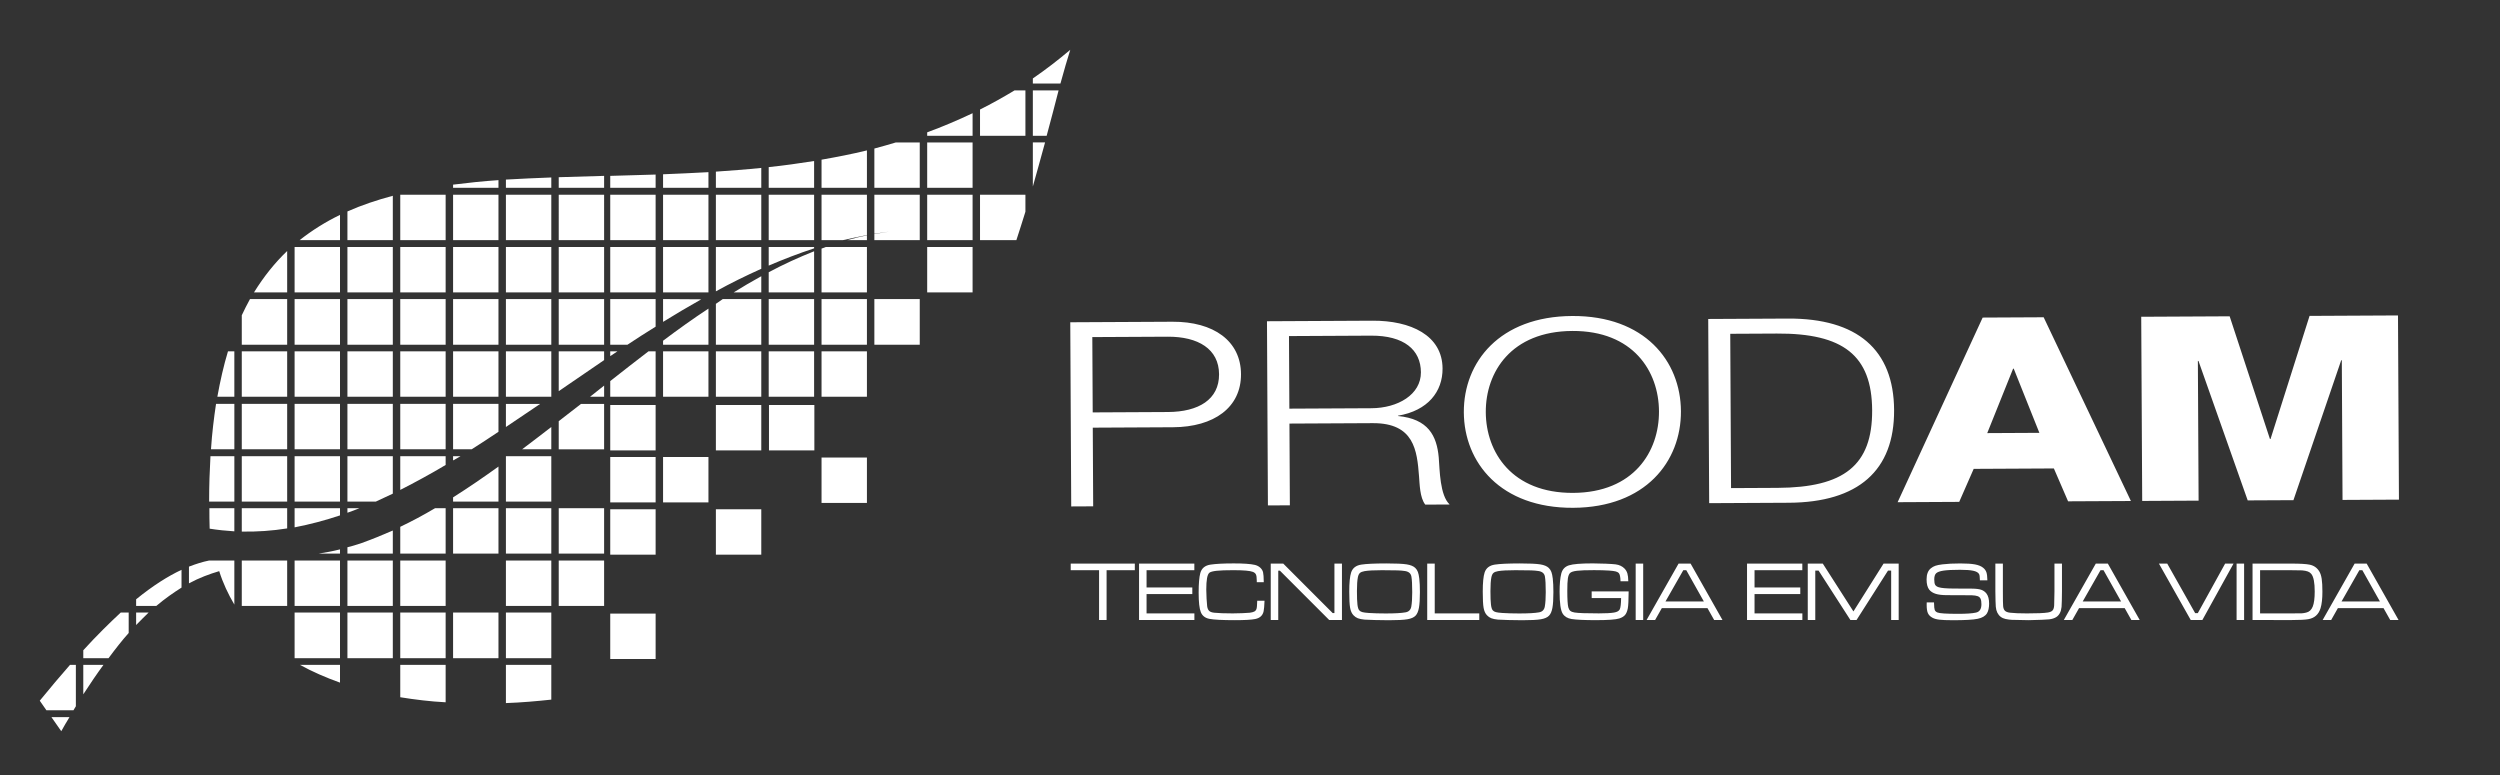 <?xml version="1.0" encoding="utf-8"?>
<!-- Generator: Adobe Illustrator 15.1.0, SVG Export Plug-In . SVG Version: 6.00 Build 0)  -->
<!DOCTYPE svg PUBLIC "-//W3C//DTD SVG 1.1//EN" "http://www.w3.org/Graphics/SVG/1.1/DTD/svg11.dtd">
<svg version="1.1" id="Layer_1" xmlns="http://www.w3.org/2000/svg" xmlns:xlink="http://www.w3.org/1999/xlink" x="0px" y="0px"
	 width="251.5px" height="78px" viewBox="0 0 251.5 78" enable-background="new 0 0 251.5 78" xml:space="preserve">
<rect x="0" y="0" width="251.5" height="78" fill="#333333" stroke="none"/>
<path fill="#FFFFFF" d="M87.961,23.541v0.614h4.566v-4.566h-4.566v3.926c0.48-0.08,0.988-0.134,1.496-0.213
	C88.949,23.381,88.442,23.461,87.961,23.541L87.961,23.541z M6.163,73.56c0.267-0.508,0.561-0.961,0.828-1.416H5.175L6.163,73.56
	L6.163,73.56z M4,70.49l0.667,0.961h2.725c0.08-0.133,0.16-0.267,0.24-0.401v-4.167H7.045C6.083,67.979,5.068,69.181,4,70.49
	L4,70.49z M8.379,69.849c0.694-1.068,1.362-2.056,2.03-2.965h-2.03V69.849L8.379,69.849z M8.379,65.415v0.801h2.537
	c0.694-0.935,1.362-1.789,2.03-2.537v-2.056h-0.801C10.997,62.691,9.742,63.92,8.379,65.415L8.379,65.415z M13.694,62.878
	c0.428-0.453,0.855-0.854,1.255-1.254h-1.255V62.878L13.694,62.878z M13.694,60.956h2.03c0.881-0.748,1.736-1.335,2.537-1.843v-1.79
	c-1.362,0.641-2.857,1.577-4.566,2.965L13.694,60.956L13.694,60.956z M19.009,57.003v1.682c1.041-0.561,2.056-0.935,3.044-1.228
	c0.374,1.201,0.908,2.323,1.522,3.365v-4.433h-2.538C20.37,56.522,19.703,56.736,19.009,57.003L19.009,57.003z M21.091,53.184
	c0.828,0.134,1.655,0.214,2.484,0.268v-2.324h-2.511C21.065,51.795,21.065,52.49,21.091,53.184L21.091,53.184z M21.038,50.461h2.538
	v-4.566h-2.404C21.091,47.336,21.038,48.858,21.038,50.461L21.038,50.461z M21.225,45.199h2.351v-4.567h-1.843
	C21.519,42.049,21.332,43.57,21.225,45.199L21.225,45.199z M24.323,60.956h4.566v-4.566h-4.566V60.956L24.323,60.956z
	 M24.323,53.478c1.548,0.027,3.07-0.08,4.566-0.32v-2.03h-4.566V53.478L24.323,53.478z M24.323,50.461h4.566v-4.566h-4.566V50.461
	L24.323,50.461z M24.323,45.199h4.566v-4.567h-4.566V45.199L24.323,45.199z M34.204,68.673v-1.79h-4.032
	C31.426,67.578,32.789,68.166,34.204,68.673L34.204,68.673z M29.637,66.216h4.567v-4.593h-4.567V66.216L29.637,66.216z
	 M29.637,60.956h4.567v-4.566h-4.567V60.956L29.637,60.956z M29.637,53.051c1.523-0.293,3.044-0.694,4.567-1.202v-0.721h-4.567
	V53.051L29.637,53.051z M34.204,55.695v-0.428c-0.748,0.188-1.469,0.321-2.163,0.428H34.204L34.204,55.695z M29.637,50.461h4.567
	v-4.566h-4.567V50.461L29.637,50.461z M29.637,45.199h4.567v-4.567h-4.567V45.199L29.637,45.199z M34.951,66.216h4.566v-4.593
	h-4.566V66.216L34.951,66.216z M34.951,60.956h4.566v-4.566h-4.566V60.956L34.951,60.956z M34.951,55.053v0.641h4.566v-2.323
	c-1.042,0.453-2.083,0.88-3.125,1.255C35.886,54.787,35.432,54.947,34.951,55.053L34.951,55.053z M34.951,51.128v0.454
	c0.401-0.133,0.801-0.293,1.202-0.454H34.951L34.951,51.128z M34.951,50.461h2.857c0.561-0.267,1.148-0.534,1.709-0.801v-3.765
	h-4.566V50.461L34.951,50.461z M34.951,45.199h4.566v-4.567h-4.566V45.199L34.951,45.199z M40.266,70.142
	c1.496,0.241,3.017,0.428,4.566,0.508v-3.767h-4.566V70.142L40.266,70.142z M40.266,66.216h4.566v-4.593h-4.566V66.216
	L40.266,66.216z M40.266,60.956h4.566v-4.566h-4.566V60.956L40.266,60.956z M40.266,52.997v2.697h4.566v-4.567h-1.068
	C42.589,51.823,41.441,52.436,40.266,52.997L40.266,52.997z M40.266,49.285c1.522-0.774,3.044-1.602,4.566-2.51v-0.881h-4.566
	V49.285L40.266,49.285z M40.266,45.199h4.566v-4.567h-4.566V45.199L40.266,45.199z M45.58,66.216h4.566v-4.593H45.58V66.216
	L45.58,66.216z M45.58,55.695h4.566v-4.567H45.58V55.695L45.58,55.695z M45.58,50.461h4.566v-3.525
	c-1.522,1.095-3.044,2.137-4.566,3.098V50.461L45.58,50.461z M45.58,45.894v0.427c0.267-0.133,0.507-0.293,0.748-0.427H45.58
	L45.58,45.894z M45.58,45.199h1.869c0.881-0.561,1.79-1.148,2.697-1.762v-2.805H45.58V45.199L45.58,45.199z M50.895,70.73
	c1.549-0.054,3.071-0.188,4.566-0.348v-3.499h-4.566V70.73L50.895,70.73z M50.895,66.216h4.566v-4.593h-4.566V66.216L50.895,66.216z
	 M50.895,60.956h4.566v-4.566h-4.566V60.956L50.895,60.956z M50.895,55.695h4.566v-4.567h-4.566V55.695L50.895,55.695z
	 M50.895,45.894v0.507v4.059h4.566v-4.566h-3.873H50.895L50.895,45.894z M55.461,45.199v-2.243c-0.961,0.748-1.95,1.496-2.938,2.243
	H55.461L55.461,45.199z M50.895,40.633h3.445c-1.148,0.774-2.296,1.549-3.445,2.323V40.633L50.895,40.633z M56.208,60.956h4.566
	v-4.566h-4.566V60.956L56.208,60.956z M56.208,55.695h4.566v-4.567h-4.566V55.695L56.208,55.695z M56.208,42.369v2.831h4.566v-4.567
	h-2.323C57.704,41.22,56.956,41.781,56.208,42.369L56.208,42.369z M21.866,39.912h1.709v-4.567h-0.641
	C22.507,36.761,22.16,38.283,21.866,39.912L21.866,39.912z M24.323,39.912h4.566v-4.567h-4.566V39.912L24.323,39.912z
	 M24.323,31.714v2.964h4.566v-4.593H25.15C24.856,30.618,24.59,31.153,24.323,31.714L24.323,31.714z M25.551,29.417h3.338v-4.166
	C27.661,26.426,26.54,27.815,25.551,29.417L25.551,29.417z M29.637,39.912h4.567v-4.567h-4.567V39.912L29.637,39.912z
	 M29.637,34.677h4.567v-4.593h-4.567V34.677L29.637,34.677z M29.637,29.417h4.567V24.85h-4.567V29.417L29.637,29.417z
	 M34.204,24.156v-2.537c-1.442,0.694-2.804,1.549-4.06,2.537H34.204L34.204,24.156z M34.951,39.912h4.566v-4.567h-4.566V39.912
	L34.951,39.912z M34.951,34.677h4.566v-4.593h-4.566V34.677L34.951,34.677z M34.951,29.417h4.566V24.85h-4.566V29.417L34.951,29.417
	z M34.951,24.156h4.566v-4.46c-1.602,0.428-3.125,0.936-4.566,1.576V24.156L34.951,24.156z M40.266,39.912h4.566v-4.567h-4.566
	V39.912L40.266,39.912z M40.266,34.677h4.566v-4.593h-4.566V34.677L40.266,34.677z M40.266,29.417h4.566V24.85h-4.566V29.417
	L40.266,29.417z M40.266,24.156h4.566V19.59h-4.566V24.156L40.266,24.156z M45.58,39.912h4.566v-4.567H45.58V39.912L45.58,39.912z
	 M45.58,34.677h4.566v-4.593H45.58V34.677L45.58,34.677z M45.58,29.417h4.566V24.85H45.58V29.417L45.58,29.417z M45.58,24.156h4.566
	V19.59H45.58V24.156L45.58,24.156z M45.58,18.895h4.566v-0.774c-1.549,0.106-3.071,0.267-4.566,0.454V18.895L45.58,18.895z
	 M50.895,39.912h4.486h0.08v-0.053v-4.514h-4.566V39.912L50.895,39.912z M50.895,34.677h4.566v-4.593h-4.566V34.677L50.895,34.677z
	 M50.895,29.417h4.566V24.85h-4.566V29.417L50.895,29.417z M50.895,24.156h4.566V19.59h-4.566V24.156L50.895,24.156z M50.895,18.895
	h4.566v-1.042c-1.549,0.053-3.071,0.133-4.566,0.213V18.895L50.895,18.895z M56.208,39.351c1.522-1.041,3.045-2.083,4.566-3.124
	v-0.882h-4.566V39.351L56.208,39.351z M60.775,39.912H59.36c0.48-0.374,0.935-0.748,1.415-1.122V39.912L60.775,39.912z
	 M56.208,34.677h4.566v-4.593h-4.566V34.677L56.208,34.677z M56.208,29.417h4.566V24.85h-4.566V29.417L56.208,29.417z
	 M56.208,24.156h4.566V19.59h-4.566V24.156L56.208,24.156z M56.208,18.895h4.566v-1.202c-1.522,0.054-3.071,0.08-4.566,0.134V18.895
	L56.208,18.895z M61.39,35.345v0.481c0.24-0.16,0.48-0.32,0.721-0.481H61.39L61.39,35.345z M61.39,38.336
	c1.281-1.016,2.563-2.003,3.845-2.991h0.721v4.567H61.39L61.39,38.336L61.39,38.336z M61.39,34.677h1.735
	c0.936-0.614,1.87-1.229,2.831-1.816v-2.777H61.39V34.677L61.39,34.677z M61.39,29.417h4.566V24.85H61.39V29.417L61.39,29.417z
	 M61.39,24.156h4.566V19.59H61.39V24.156L61.39,24.156z M61.39,18.895h4.566v-1.335c-1.548,0.053-3.071,0.08-4.566,0.133V18.895
	L61.39,18.895z M66.704,39.912h4.566v-4.567h-4.566V39.912L66.704,39.912z M66.704,30.085v2.296c1.254-0.774,2.563-1.548,3.845-2.27
	L66.704,30.085L66.704,30.085z M66.704,34.677v-0.4c1.495-1.122,3.018-2.217,4.566-3.231v3.632H66.704L66.704,34.677z
	 M66.704,29.417h4.566V24.85h-4.566V29.417L66.704,29.417z M66.704,24.156h4.566V19.59h-4.566V24.156L66.704,24.156z M66.704,18.895
	h4.566v-1.576c-1.549,0.08-3.071,0.16-4.566,0.213V18.895L66.704,18.895z M72.018,39.912h4.567v-4.567h-4.567V39.912L72.018,39.912z
	 M72.018,30.565v4.113h4.567v-4.593h-3.872C72.472,30.245,72.232,30.405,72.018,30.565L72.018,30.565z M76.585,29.417v-1.629
	c-0.935,0.508-1.87,1.068-2.777,1.629H76.585L76.585,29.417z M72.018,29.309V24.85h4.567v2.19
	C75.036,27.735,73.514,28.482,72.018,29.309L72.018,29.309z M72.018,24.156h4.567V19.59h-4.567V24.156L72.018,24.156z
	 M72.018,18.895h4.567v-2.002c-1.522,0.16-3.071,0.267-4.567,0.374V18.895L72.018,18.895z M81.899,35.345h-4.567v4.567h4.567V35.345
	L81.899,35.345z M81.899,30.085h-4.567v4.593h4.567V30.085L81.899,30.085z M81.899,24.85h-4.567v1.87
	c1.496-0.641,3.018-1.229,4.567-1.736V24.85L81.899,24.85z M81.899,25.278v4.139h-4.567v-2.03
	C78.828,26.587,80.35,25.891,81.899,25.278L81.899,25.278z M81.899,19.59h-4.567v4.566h4.567V19.59L81.899,19.59z M81.899,16.198
	c-1.522,0.24-3.045,0.454-4.567,0.614v2.083h4.567V16.198L81.899,16.198z M82.647,39.912h4.566v-4.567h-4.566V39.912L82.647,39.912z
	 M82.647,34.677h4.566v-4.593h-4.566V34.677L82.647,34.677z M82.647,25.01v4.407h4.566V24.85h-4.139
	C82.94,24.904,82.78,24.957,82.647,25.01L82.647,25.01z M87.213,24.156v-0.48c-0.668,0.134-1.335,0.293-1.977,0.48H87.213
	L87.213,24.156z M82.647,24.156V19.59h4.566v4.059c-0.801,0.161-1.603,0.32-2.403,0.507H82.647L82.647,24.156z M82.647,18.895h4.566
	V15.13c-1.522,0.374-3.045,0.667-4.566,0.934V18.895L82.647,18.895z M87.961,34.677h4.566v-4.593h-4.566V34.677L87.961,34.677z
	 M87.961,14.943v3.952h4.566v-4.566h-2.403C89.403,14.542,88.683,14.755,87.961,14.943L87.961,14.943z M93.275,29.417h4.567V24.85
	h-4.567V29.417L93.275,29.417z M93.275,24.156h4.567V19.59h-4.567V24.156L93.275,24.156z M93.275,18.895h4.567v-4.566h-4.567V18.895
	L93.275,18.895z M93.275,13.661h4.567V11.39c-1.522,0.721-3.044,1.362-4.567,1.923V13.661L93.275,13.661z M98.59,24.156h3.658
	c0.321-0.961,0.614-1.923,0.909-2.857V19.59H98.59V24.156L98.59,24.156z M98.59,11.017v2.645h4.567V9.094h-1.095
	C100.913,9.788,99.765,10.429,98.59,11.017L98.59,11.017z M103.157,8.4L103.157,8.4h-0.027H103.157L103.157,8.4z M103.904,18.761
	c0.427-1.549,0.854-3.017,1.229-4.433h-1.229V18.761L103.904,18.761z M103.904,13.661h1.389c0.454-1.683,0.854-3.205,1.201-4.567
	h-2.59V13.661L103.904,13.661z M103.904,7.892V8.4h2.777c0.373-1.335,0.694-2.484,0.988-3.391
	C106.441,6.05,105.186,7.011,103.904,7.892L103.904,7.892z M61.39,66.297h4.566V61.73H61.39V66.297L61.39,66.297z M61.39,55.801
	h4.566v-4.566H61.39V55.801L61.39,55.801z M61.39,50.541h4.566v-4.566H61.39V50.541L61.39,50.541z M61.39,45.307h4.566V40.74H61.39
	V45.307L61.39,45.307z M66.704,50.541h4.566v-4.566h-4.566V50.541L66.704,50.541z M72.018,55.801h4.567v-4.566h-4.567V55.801
	L72.018,55.801z M72.018,45.307h4.567V40.74h-4.567V45.307L72.018,45.307z M77.359,45.307h4.566V40.74h-4.566V45.307L77.359,45.307z
	 M82.647,50.594h4.566v-4.567h-4.566V50.594z"/>
<path fill="#FFFFFF" d="M107.765,50.948l2.209-0.011l-0.041-7.914l8.07-0.042c4.14-0.022,6.86-1.999,6.842-5.343
	c-0.017-3.344-2.756-5.292-6.897-5.271l-10.279,0.053L107.765,50.948L107.765,50.948z M215.505,50.394l5.674-0.03l-0.073-14.051
	l0.062,0l4.951,14.027l4.601-0.023l4.806-14.077l0.061,0l0.072,14.052l5.675-0.029l-0.096-18.53l-8.896,0.046l-3.926,12.383l-0.06,0
	l-4.052-12.341l-8.896,0.046L215.505,50.394L215.505,50.394z M202.52,37.085l0.061,0l2.58,6.459l-5.245,0.027L202.52,37.085
	L202.52,37.085z M190.901,50.521l6.196-0.032l1.456-3.321l8.067-0.042l1.429,3.307l6.32-0.032l-8.777-18.484l-6.136,0.031
	L190.901,50.521L190.901,50.521z M109.887,33.911l7.577-0.039c3.067-0.016,5.16,1.231,5.174,3.777
	c0.013,2.545-2.067,3.784-5.135,3.8l-7.577,0.039L109.887,33.911L109.887,33.911z M127.552,50.846l2.208-0.011l-0.042-8.223
	l8.377-0.043c4.17-0.022,4.46,2.739,4.659,5.345c0.066,0.767,0.073,2.148,0.629,2.851l2.453-0.013
	c-0.987-0.915-0.999-3.462-1.098-4.719c-0.195-2.207-1.063-3.89-4.102-4.182v-0.031c3.004-0.506,4.497-2.416,4.485-4.748
	c-0.017-3.344-3.215-4.83-7.049-4.81l-10.614,0.055L127.552,50.846L127.552,50.846z M129.672,33.809l8.252-0.043
	c3.314-0.017,5.009,1.417,5.02,3.687c0.011,2.24-2.313,3.601-4.982,3.615l-8.252,0.042L129.672,33.809L129.672,33.809z
	 M147.261,41.479c0.027,5.062,3.7,9.645,11.002,9.606c7.27-0.037,10.866-4.657,10.839-9.719c-0.026-5.062-3.668-9.614-10.938-9.577
	C150.862,31.828,147.235,36.418,147.261,41.479L147.261,41.479L147.261,41.479z M149.47,41.469
	c-0.021-4.049,2.565-8.142,8.702-8.174c6.104-0.031,8.702,4.035,8.722,8.084c0.021,4.049-2.534,8.175-8.638,8.206
	C152.118,49.616,149.491,45.516,149.47,41.469L149.47,41.469L149.47,41.469z M174.063,33.58l4.694-0.024
	c6.656-0.035,9.552,2.19,9.581,7.712c0.029,5.553-2.845,7.776-9.501,7.811l-4.694,0.024L174.063,33.58L174.063,33.58z
	 M171.943,50.618l8.007-0.041c6.993-0.037,10.627-3.248,10.596-9.321c-0.031-6.074-3.698-9.245-10.692-9.208l-8.007,0.041
	L171.943,50.618z"/>
<path fill="#FFFFFF" d="M107.714,56.698h6.449v0.667h-2.84v5.01h-0.756v-5.01h-2.853V56.698L107.714,56.698z M114.588,62.374v-5.676
	h5.563v0.667h-4.807v1.732h4.603v0.666h-4.603v1.946h4.812v0.666H114.588L114.588,62.374z M126.476,60.432h0.736
	c-0.02,0.515-0.049,0.87-0.092,1.064c-0.091,0.422-0.372,0.681-0.843,0.777c-0.383,0.078-1.063,0.116-2.042,0.116
	c-1.27,0-2.128-0.044-2.574-0.133c-0.424-0.085-0.71-0.308-0.857-0.667c-0.146-0.359-0.22-1.013-0.22-1.965
	c0-0.905,0.055-1.564,0.167-1.975c0.133-0.485,0.475-0.768,1.027-0.849c0.533-0.081,1.313-0.121,2.34-0.121
	c0.981,0,1.685,0.048,2.108,0.146c0.211,0.047,0.393,0.14,0.547,0.275c0.153,0.138,0.251,0.297,0.292,0.477
	c0.041,0.168,0.065,0.5,0.071,0.994h-0.703c-0.002-0.097-0.004-0.162-0.004-0.196c0-0.271-0.027-0.466-0.08-0.58
	c-0.053-0.115-0.154-0.204-0.309-0.264c-0.279-0.114-0.934-0.171-1.961-0.171c-0.746,0-1.306,0.02-1.68,0.06
	c-0.373,0.041-0.617,0.105-0.731,0.194c-0.109,0.088-0.189,0.271-0.24,0.549c-0.051,0.277-0.077,0.663-0.077,1.156
	c0,0.233,0.011,0.534,0.03,0.903c0.019,0.368,0.039,0.622,0.059,0.761c0.03,0.219,0.1,0.377,0.208,0.477
	c0.11,0.098,0.283,0.158,0.518,0.18c0.43,0.044,1.043,0.067,1.842,0.067c0.245,0,0.564-0.007,0.958-0.022
	c0.395-0.016,0.647-0.03,0.755-0.044c0.21-0.027,0.368-0.07,0.47-0.125c0.102-0.057,0.173-0.143,0.211-0.258
	C126.442,61.161,126.464,60.885,126.476,60.432L126.476,60.432z M127.836,56.698h1.26l4.973,4.979h0.175v-4.979H135v5.676h-1.28
	l-4.962-4.965h-0.166v4.965h-0.756V56.698L127.836,56.698z M139.457,56.681c0.972,0,1.656,0.031,2.052,0.094
	c0.397,0.062,0.689,0.183,0.872,0.363c0.117,0.113,0.203,0.25,0.261,0.406c0.058,0.156,0.104,0.376,0.138,0.659
	c0.041,0.358,0.063,0.81,0.063,1.356c0,0.699-0.033,1.228-0.098,1.586c-0.066,0.359-0.178,0.623-0.339,0.789
	c-0.166,0.178-0.44,0.298-0.82,0.363c-0.382,0.066-1.006,0.098-1.874,0.098c-0.427,0-0.9-0.007-1.42-0.021
	c-0.519-0.013-0.861-0.027-1.025-0.041c-0.282-0.027-0.505-0.074-0.67-0.138c-0.163-0.064-0.308-0.164-0.436-0.3
	c-0.169-0.177-0.283-0.426-0.339-0.748c-0.057-0.323-0.086-0.866-0.086-1.631c0-0.902,0.063-1.545,0.188-1.924
	c0.149-0.45,0.492-0.714,1.027-0.794C137.44,56.722,138.276,56.683,139.457,56.681L139.457,56.681z M139.021,57.362
	c-0.794,0-1.376,0.031-1.748,0.095c-0.215,0.037-0.372,0.098-0.468,0.186c-0.095,0.086-0.163,0.229-0.202,0.426
	c-0.064,0.316-0.095,0.779-0.095,1.39c0,0.627,0.017,1.084,0.052,1.371c0.034,0.287,0.097,0.48,0.189,0.577
	c0.072,0.081,0.176,0.139,0.312,0.174c0.135,0.037,0.351,0.064,0.645,0.084c0.485,0.032,1.049,0.049,1.691,0.049
	c0.916,0,1.58-0.036,1.996-0.112c0.328-0.055,0.522-0.249,0.583-0.579c0.063-0.355,0.094-0.838,0.094-1.448
	c0-0.745-0.028-1.271-0.083-1.577c-0.056-0.31-0.27-0.494-0.644-0.553c-0.219-0.034-0.466-0.055-0.74-0.065
	C140.33,57.37,139.803,57.365,139.021,57.362L139.021,57.362z M143.578,56.698h0.756v5.01h4.482v0.666h-5.238V56.698L143.578,56.698
	z M152.887,56.681c0.971,0,1.655,0.031,2.052,0.094c0.397,0.062,0.688,0.183,0.871,0.363c0.117,0.113,0.204,0.25,0.261,0.406
	c0.059,0.156,0.105,0.376,0.138,0.659c0.042,0.358,0.063,0.81,0.063,1.356c0,0.699-0.032,1.228-0.098,1.586
	c-0.065,0.359-0.177,0.623-0.339,0.789c-0.166,0.178-0.439,0.298-0.82,0.363c-0.382,0.066-1.006,0.098-1.874,0.098
	c-0.427,0-0.9-0.007-1.42-0.021c-0.52-0.013-0.862-0.027-1.025-0.041c-0.282-0.027-0.505-0.074-0.67-0.138
	c-0.163-0.064-0.308-0.164-0.436-0.3c-0.169-0.177-0.283-0.426-0.339-0.748c-0.057-0.323-0.085-0.866-0.085-1.631
	c0-0.902,0.063-1.545,0.188-1.924c0.149-0.45,0.493-0.714,1.027-0.794C150.87,56.722,151.706,56.683,152.887,56.681L152.887,56.681z
	 M152.451,57.362c-0.793,0-1.375,0.031-1.747,0.095c-0.215,0.037-0.372,0.098-0.468,0.186c-0.094,0.086-0.162,0.229-0.202,0.426
	c-0.064,0.316-0.095,0.779-0.095,1.39c0,0.627,0.017,1.084,0.053,1.371c0.034,0.287,0.096,0.48,0.188,0.577
	c0.072,0.081,0.176,0.139,0.312,0.174c0.135,0.037,0.351,0.064,0.644,0.084c0.486,0.032,1.049,0.049,1.692,0.049
	c0.916,0,1.58-0.036,1.996-0.112c0.328-0.055,0.522-0.249,0.583-0.579c0.064-0.355,0.095-0.838,0.095-1.448
	c0-0.745-0.028-1.271-0.084-1.577c-0.055-0.31-0.27-0.494-0.645-0.553c-0.218-0.034-0.465-0.055-0.739-0.065
	C153.76,57.37,153.231,57.365,152.451,57.362L152.451,57.362z M160.121,59.497h3.721c-0.006,0.878-0.034,1.449-0.086,1.713
	c-0.058,0.292-0.151,0.51-0.275,0.657c-0.125,0.146-0.315,0.263-0.574,0.349c-0.349,0.114-1.135,0.171-2.357,0.171
	c-1.151,0-1.964-0.037-2.441-0.112c-0.416-0.066-0.715-0.247-0.901-0.541c-0.208-0.33-0.312-1.062-0.312-2.196
	c0-0.788,0.056-1.402,0.17-1.842c0.108-0.418,0.365-0.693,0.772-0.824c0.406-0.13,1.204-0.195,2.392-0.195
	c0.393,0,0.831,0.01,1.317,0.031c0.485,0.021,0.817,0.044,0.995,0.068c0.363,0.049,0.659,0.19,0.886,0.42
	c0.136,0.142,0.231,0.305,0.287,0.491c0.056,0.186,0.087,0.449,0.092,0.786h-0.782c-0.009-0.442-0.07-0.717-0.184-0.833
	c-0.075-0.071-0.18-0.125-0.316-0.158c-0.135-0.033-0.352-0.061-0.648-0.083c-0.407-0.027-0.913-0.042-1.518-0.042
	c-0.794,0-1.366,0.021-1.717,0.063c-0.349,0.041-0.58,0.117-0.694,0.225c-0.105,0.1-0.177,0.279-0.219,0.539
	c-0.04,0.26-0.059,0.674-0.059,1.246c0,0.852,0.033,1.409,0.103,1.676c0.044,0.158,0.114,0.275,0.209,0.353
	c0.094,0.074,0.236,0.129,0.423,0.159c0.373,0.059,1.184,0.088,2.437,0.088c0.693,0,1.205-0.028,1.535-0.084
	c0.299-0.05,0.49-0.158,0.572-0.326c0.081-0.168,0.126-0.545,0.134-1.133h-2.96L160.121,59.497L160.121,59.497z M164.549,56.698
	h0.756v5.676h-0.756V56.698L164.549,56.698z M172.445,62.374l-0.673-1.197h-4.592l-0.677,1.197h-0.857l3.219-5.676h1.21l3.208,5.676
	H172.445L172.445,62.374z M171.41,60.51l-1.768-3.146h-0.303l-1.793,3.146H171.41L171.41,60.51z M175.751,62.374v-5.676h5.563v0.667
	h-4.807v1.732h4.602v0.666h-4.602v1.946h4.812v0.666H175.751L175.751,62.374z M181.86,56.698h1.513l3.082,4.812l3.031-4.812h1.521
	v5.676h-0.756v-4.973h-0.317l-3.167,4.973h-0.616l-3.202-4.973h-0.332v4.973h-0.756L181.86,56.698L181.86,56.698z M193.828,60.598
	h0.734c0,0.064,0.001,0.105,0.004,0.125c0.006,0.319,0.029,0.533,0.069,0.64c0.041,0.109,0.129,0.192,0.264,0.25
	c0.211,0.093,0.9,0.138,2.066,0.138c0.846,0,1.454-0.041,1.821-0.125c0.364-0.081,0.545-0.361,0.545-0.844
	c0-0.245-0.029-0.427-0.088-0.551c-0.058-0.124-0.158-0.21-0.298-0.259c-0.142-0.05-0.341-0.08-0.594-0.089
	c-0.256-0.008-1.083-0.011-2.483-0.011c-0.471,0-0.849-0.044-1.131-0.132c-0.283-0.087-0.5-0.226-0.654-0.417
	c-0.18-0.228-0.269-0.574-0.269-1.036c0-0.512,0.143-0.884,0.428-1.114c0.138-0.113,0.292-0.2,0.461-0.258
	c0.17-0.058,0.406-0.105,0.712-0.142c0.501-0.061,1.096-0.091,1.788-0.091c0.64,0,1.134,0.033,1.483,0.098
	c0.349,0.066,0.622,0.176,0.816,0.335c0.161,0.13,0.27,0.282,0.33,0.456c0.059,0.174,0.092,0.445,0.098,0.808h-0.756
	c0-0.044,0-0.074,0-0.088c0-0.277-0.031-0.463-0.091-0.558c-0.09-0.146-0.283-0.252-0.581-0.316
	c-0.298-0.064-0.742-0.095-1.333-0.095c-0.734,0-1.285,0.028-1.652,0.083c-0.368,0.055-0.616,0.147-0.747,0.274
	c-0.122,0.122-0.184,0.325-0.184,0.607c0,0.255,0.03,0.438,0.091,0.545c0.061,0.108,0.18,0.19,0.358,0.246
	c0.258,0.082,0.754,0.126,1.489,0.131c0.25,0.003,0.866,0.006,1.85,0.009c0.409,0.003,0.721,0.042,0.938,0.116
	c0.217,0.075,0.396,0.205,0.534,0.388c0.171,0.232,0.258,0.565,0.258,0.998c0,0.413-0.071,0.74-0.212,0.978
	c-0.17,0.276-0.483,0.463-0.942,0.556c-0.458,0.095-1.281,0.142-2.471,0.142c-0.63,0-1.093-0.019-1.391-0.056
	c-0.298-0.037-0.533-0.105-0.708-0.207c-0.211-0.119-0.356-0.271-0.437-0.455c-0.081-0.184-0.121-0.459-0.121-0.825
	C193.824,60.836,193.825,60.75,193.828,60.598L193.828,60.598z M200.733,56.698h0.757v2.791c0,0.823,0.008,1.319,0.025,1.489
	c0.021,0.217,0.084,0.373,0.186,0.47c0.104,0.098,0.274,0.162,0.513,0.191c0.393,0.047,0.959,0.07,1.7,0.07
	c1.015,0,1.713-0.029,2.095-0.09c0.229-0.037,0.388-0.107,0.481-0.211c0.092-0.104,0.146-0.272,0.16-0.51
	c0.013-0.213,0.023-0.683,0.029-1.409v-2.791h0.755v2.791c-0.005,0.756-0.02,1.278-0.041,1.566
	c-0.049,0.494-0.231,0.837-0.545,1.032c-0.194,0.116-0.43,0.19-0.707,0.22c-0.276,0.031-0.96,0.058-2.049,0.083
	c-0.957-0.014-1.529-0.025-1.717-0.035c-0.189-0.01-0.395-0.038-0.619-0.085c-0.375-0.081-0.648-0.291-0.823-0.631
	c-0.083-0.168-0.136-0.367-0.156-0.598c-0.021-0.231-0.035-0.75-0.044-1.553V56.698L200.733,56.698z M214.417,62.374l-0.673-1.197
	h-4.591l-0.677,1.197h-0.857l3.219-5.676h1.211l3.208,5.676H214.417L214.417,62.374z M213.383,60.51l-1.767-3.146h-0.304
	l-1.792,3.146H213.383L213.383,60.51z M217.188,56.698h0.836l2.809,4.982h0.268l2.748-4.982h0.844l-3.135,5.676h-1.168
	L217.188,56.698L217.188,56.698z M225.001,56.698h0.756v5.676h-0.756V56.698L225.001,56.698z M226.606,62.374v-5.676h3.917
	c0.867,0,1.478,0.036,1.83,0.108c0.423,0.087,0.747,0.313,0.968,0.679c0.114,0.186,0.194,0.435,0.242,0.747
	c0.047,0.311,0.071,0.745,0.071,1.303c0,0.695-0.063,1.248-0.188,1.655c-0.194,0.626-0.608,0.994-1.239,1.101
	c-0.326,0.056-0.868,0.084-1.625,0.084H226.606L226.606,62.374z M227.363,61.708h3.185c0.547,0,0.886-0.002,1.016-0.01
	c0.132-0.007,0.276-0.03,0.436-0.07c0.307-0.07,0.528-0.272,0.66-0.602c0.133-0.331,0.2-0.838,0.2-1.525
	c0-0.893-0.114-1.48-0.344-1.763c-0.087-0.109-0.201-0.19-0.341-0.244c-0.142-0.054-0.334-0.092-0.579-0.114
	c-0.144-0.011-0.506-0.016-1.084-0.016h-3.148V61.708L227.363,61.708z M240.456,62.374l-0.673-1.197h-4.592l-0.676,1.197h-0.857
	l3.218-5.676h1.211l3.209,5.676H240.456L240.456,62.374z M239.421,60.51l-1.768-3.146h-0.303l-1.793,3.146H239.421z"/>
</svg>
